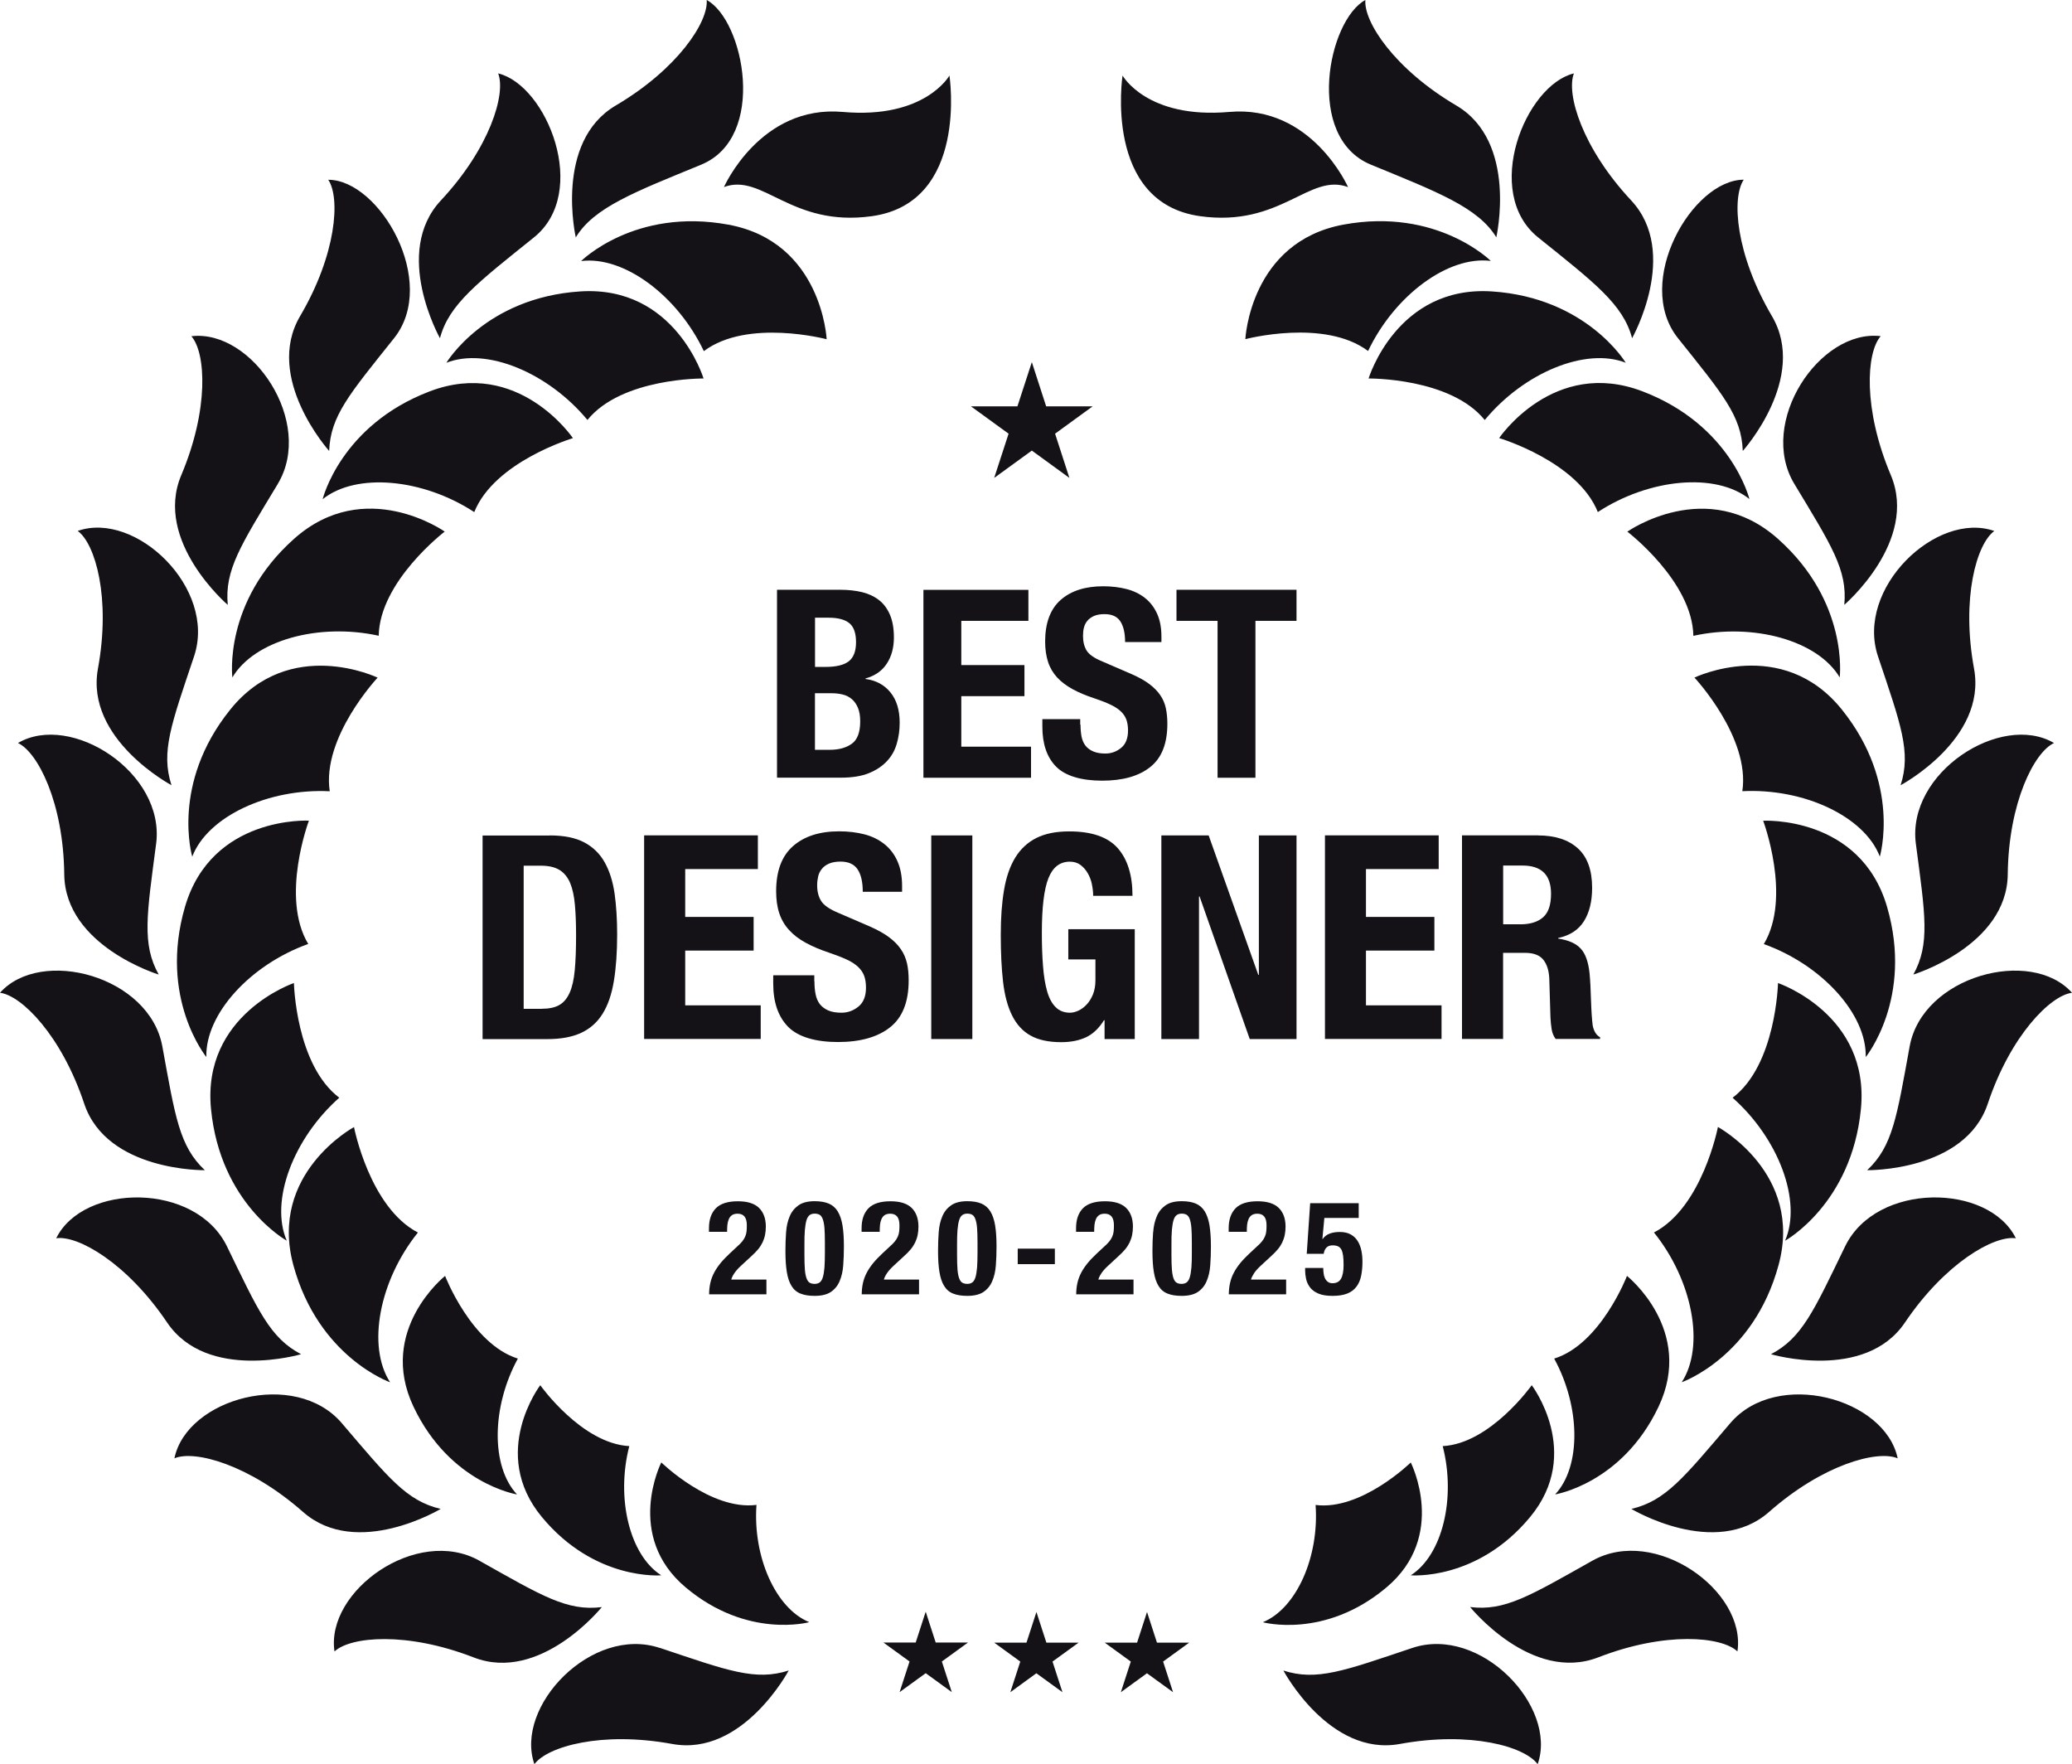 <?xml version="1.0" encoding="UTF-8"?>
<svg xmlns="http://www.w3.org/2000/svg" id="Layer_2" viewBox="0 0 283.46 241.31">
  <defs>
    <style>.cls-1{fill:#141117;}</style>
  </defs>
  <g id="Layer_1-2">
    <path class="cls-1" d="M126.65,220.48l1.36,4.19h4.41l-3.57,2.59,1.36,4.19-3.57-2.59-3.57,2.59,1.36-4.19-3.57-2.59h4.41l1.36-4.19ZM140.42,224.68h-4.41l3.57,2.59-1.36,4.19,3.56-2.59,3.57,2.59-1.36-4.19,3.57-2.59h-4.41l-1.36-4.19-1.36,4.19ZM155.54,224.68h-4.41l3.57,2.59-1.36,4.19,3.57-2.59,3.57,2.59-1.36-4.19,3.57-2.59h-4.41l-1.36-4.19-1.36,4.19Z"></path>
    <path class="cls-1" d="M99.04,25.59s4.97-11.28,16.25-10.28c11.28,1,14.6-4.98,14.6-4.98,0,0,2.67,17.4-10.62,19.24-11.07,1.54-14.93-5.97-20.24-3.98ZM95.93,22.52c9.08-3.73,5.85-19.78.75-22.52.25,2.99-3.98,9.45-12.44,14.43-8.46,4.98-5.47,18.04-5.47,18.04,2.49-4.11,8.09-6.22,17.17-9.95ZM73.05,32.47c7.65-6.16,1.77-20.82-4.9-22.43,1.09,2.79-1.13,10.2-7.83,17.37-6.7,7.17-.13,18.85-.13,18.85,1.22-4.64,5.21-7.64,12.86-13.79ZM53.91,46.26c6.12-7.68-1.97-21.67-9-21.67,1.67,2.49,1.12,10.2-3.86,18.66-4.97,8.46,3.98,18.43,3.98,18.43.18-4.8,2.75-7.74,8.87-15.41ZM96.3,48.02c5.97-4.48,16.79-1.62,16.79-1.62,0,0-.62-13.31-13.44-15.67-12.81-2.36-20.15,4.98-20.15,4.98,5.85-.75,13.19,4.73,16.79,12.32ZM80.36,57.45c4.69-5.8,15.89-5.68,15.89-5.68,0,0-3.86-12.75-16.86-11.91-13,.84-18.32,9.76-18.32,9.76,5.49-2.16,13.94,1.36,19.3,7.83ZM64.88,70.05c2.77-6.93,13.5-10.12,13.5-10.12,0,0-7.45-11.04-19.62-6.39-12.17,4.65-14.62,14.74-14.62,14.74,4.6-3.68,13.72-2.83,20.75,1.77ZM38,66.19c5.06-8.41-3.48-21.19-11.82-20.2,1.98,2.25,2.44,9.96-1.38,19-3.82,9.04,6.36,17.75,6.36,17.75-.45-4.78,1.77-8.14,6.84-16.54ZM26.55,89.77c3.12-9.31-7.99-19.93-15.92-17.15,2.42,1.76,4.54,9.19,2.77,18.84-1.77,9.65,10.06,15.94,10.06,15.94-1.48-4.56-.03-8.33,3.09-17.63ZM21.36,115.41c1.27-9.74-11.66-18.03-18.9-13.78,2.71,1.27,6.22,8.15,6.33,17.96.11,9.81,12.92,13.71,12.92,13.71-2.32-4.19-1.63-8.16-.35-17.9ZM22.21,143.13c-1.77-9.66-16.62-13.6-22.21-7.34,2.97.38,8.42,5.86,11.52,15.17,3.11,9.31,16.5,9.1,16.5,9.1-3.49-3.29-4.05-7.28-5.81-16.93ZM31.05,170.48c-4.29-8.83-19.65-8.64-23.36-1.11,2.96-.44,9.68,3.38,15.17,11.52,5.49,8.13,18.33,4.34,18.33,4.34-4.25-2.23-5.85-5.92-10.14-14.75ZM46.76,194.66c-6.38-7.47-21.2-3.41-22.9,4.81,2.76-1.17,10.22.84,17.59,7.33,7.37,6.49,18.84-.41,18.84-.41-4.67-1.09-7.15-4.26-13.53-11.73ZM65.6,213.48c-8.56-4.81-21.08,4.11-19.84,12.41,2.19-2.05,9.89-2.74,19.03.81,9.15,3.55,17.54-6.88,17.54-6.88-4.76.59-8.18-1.53-16.74-6.34ZM90.27,225.41c-9.31-3.12-19.93,7.98-17.16,15.9,1.77-2.42,9.2-4.54,18.85-2.77,9.65,1.77,15.94-10.05,15.94-10.05-4.56,1.47-8.32.03-17.62-3.09ZM51.81,86.96c.13-7.46,9.03-14.25,9.03-14.25,0,0-10.88-7.68-20.61.99-9.73,8.66-8.44,18.96-8.44,18.96,3-5.07,11.82-7.51,20.03-5.7ZM45.11,108.23c-1.11-7.38,6.55-15.54,6.55-15.54,0,0-12.01-5.78-20.17,4.38-8.17,10.15-5.19,20.1-5.19,20.1,2.11-5.5,10.42-9.36,18.81-8.94ZM42.17,129.12c-3.85-6.39.09-16.87.09-16.87,0,0-13.3-.73-16.95,11.78-3.65,12.51,2.92,20.55,2.92,20.55-.16-5.89,6.03-12.64,13.95-15.47ZM46.42,150.15c-5.96-4.5-6.21-15.69-6.21-15.69,0,0-12.62,4.28-11.34,17.25,1.27,12.97,10.36,17.99,10.36,17.99-2.34-5.41.89-13.98,7.18-19.55ZM57.18,168.59c-6.63-3.44-8.75-14.43-8.75-14.43,0,0-11.72,6.33-8.29,18.91,3.43,12.57,13.23,16,13.23,16-3.21-4.94-1.47-13.93,3.8-20.48ZM70.85,185.83c-6.36-1.98-9.96-11.31-9.96-11.31,0,0-9.31,7.4-4.31,17.91,4.99,10.51,14.15,11.98,14.15,11.98-3.6-3.84-3.48-12.01.12-18.59ZM86.09,197.8c-6.52-.35-12.18-8.33-12.18-8.33,0,0-7.05,9.27.23,18.04,7.27,8.77,16.32,7.96,16.32,7.96-4.34-2.77-6.21-10.56-4.37-17.67ZM103.49,205.84c-6.26.8-13.02-5.81-13.02-5.81,0,0-5.09,10.04,3.35,17.11,8.43,7.08,16.89,4.74,16.89,4.74-4.61-1.88-7.73-8.96-7.22-16.04Z"></path>
    <path class="cls-1" d="M164.19,29.57c-13.29-1.84-10.62-19.24-10.62-19.24,0,0,3.32,5.97,14.6,4.98,11.28-1,16.25,10.28,16.25,10.28-5.31-1.99-9.16,5.52-20.24,3.98ZM204.7,32.47s2.99-13.06-5.47-18.04c-8.46-4.98-12.69-11.45-12.44-14.43-5.1,2.74-8.33,18.78.75,22.52,9.08,3.73,14.68,5.85,17.17,9.95ZM223.28,46.26s6.57-11.68-.13-18.85c-6.7-7.17-8.92-14.57-7.83-17.37-6.67,1.61-12.55,16.27-4.9,22.43,7.65,6.15,11.64,9.15,12.86,13.79ZM238.43,61.67s8.96-9.97,3.98-18.43c-4.98-8.46-5.53-16.17-3.86-18.66-7.02,0-15.12,13.99-9,21.67,6.13,7.67,8.69,10.62,8.87,15.41ZM203.96,35.7s-7.34-7.34-20.15-4.98c-12.81,2.36-13.44,15.67-13.44,15.67,0,0,10.82-2.86,16.79,1.62,3.61-7.59,10.95-13.06,16.79-12.32ZM222.41,49.62s-5.32-8.91-18.32-9.76c-13-.84-16.86,11.91-16.86,11.91,0,0,11.19-.13,15.89,5.68,5.35-6.47,13.81-9.99,19.3-7.83ZM239.33,68.27s-2.45-10.09-14.62-14.74c-12.17-4.65-19.62,6.39-19.62,6.39,0,0,10.73,3.19,13.5,10.12,7.03-4.6,16.14-5.46,20.75-1.77ZM252.31,82.73s10.18-8.7,6.36-17.75c-3.82-9.04-3.36-16.75-1.38-19-8.34-1-16.88,11.79-11.82,20.2,5.07,8.41,7.29,11.77,6.84,16.54ZM260,107.41s11.83-6.28,10.06-15.94c-1.77-9.65.35-17.08,2.77-18.84-7.92-2.78-19.03,7.84-15.91,17.15,3.12,9.31,4.56,13.07,3.09,17.63ZM261.75,133.3s12.81-3.9,12.92-13.71c.11-9.81,3.62-16.7,6.33-17.96-7.24-4.25-20.18,4.04-18.9,13.78,1.28,9.73,1.97,13.7-.35,17.9ZM255.44,160.06s13.39.21,16.5-9.1c3.11-9.31,8.55-14.79,11.52-15.17-5.59-6.26-20.45-2.32-22.21,7.34-1.76,9.66-2.32,13.65-5.81,16.93ZM242.28,185.23s12.84,3.79,18.33-4.34c5.49-8.13,12.2-11.95,15.17-11.52-3.71-7.53-19.08-7.72-23.36,1.11-4.28,8.83-5.89,12.52-10.14,14.75ZM223.18,206.39s11.47,6.9,18.84.41c7.36-6.49,14.83-8.5,17.59-7.33-1.7-8.22-16.52-12.28-22.9-4.81-6.37,7.47-8.86,10.64-13.53,11.73ZM201.12,219.81s8.39,10.43,17.54,6.88c9.15-3.55,16.85-2.86,19.03-.81,1.24-8.3-11.28-17.22-19.84-12.41-8.56,4.81-11.98,6.93-16.74,6.34ZM175.57,228.49s6.29,11.82,15.94,10.05c9.65-1.77,17.08.35,18.85,2.77,2.77-7.92-7.85-19.03-17.16-15.9-9.3,3.12-13.06,4.56-17.62,3.09ZM251.68,92.67s1.29-10.3-8.44-18.96c-9.73-8.67-20.61-.99-20.61-.99,0,0,8.9,6.79,9.03,14.25,8.21-1.81,17.03.63,20.03,5.7ZM257.17,117.16s2.98-9.95-5.19-20.1c-8.16-10.16-20.17-4.38-20.17-4.38,0,0,7.65,8.17,6.55,15.54,8.39-.43,16.7,3.44,18.81,8.94ZM255.24,144.59s6.56-8.04,2.92-20.55c-3.65-12.51-16.95-11.78-16.95-11.78,0,0,3.94,10.48.09,16.87,7.91,2.83,14.1,9.58,13.94,15.47ZM244.22,169.7s9.09-5.02,10.36-17.99c1.28-12.97-11.34-17.25-11.34-17.25,0,0-.25,11.19-6.21,15.69,6.29,5.57,9.52,14.14,7.18,19.55ZM230.08,189.06s9.81-3.43,13.23-16c3.44-12.57-8.29-18.91-8.29-18.91,0,0-2.12,10.99-8.75,14.43,5.27,6.54,7.01,15.54,3.8,20.48ZM212.74,204.41s9.16-1.47,14.15-11.98c5-10.51-4.31-17.91-4.31-17.91,0,0-3.59,9.33-9.96,11.31,3.6,6.58,3.72,14.75.12,18.59ZM193,215.47s9.05.81,16.32-7.96c7.28-8.77.23-18.04.23-18.04,0,0-5.66,7.99-12.18,8.33,1.83,7.11-.03,14.9-4.37,17.67ZM172.76,221.89s8.46,2.34,16.89-4.74c8.44-7.07,3.35-17.11,3.35-17.11,0,0-6.76,6.61-13.02,5.81.51,7.08-2.61,14.16-7.22,16.04Z"></path>
    <polygon class="cls-1" points="141.16 49.53 143.12 55.58 149.48 55.58 144.34 59.32 146.3 65.37 141.16 61.63 136.01 65.37 137.98 59.32 132.83 55.58 139.19 55.58 141.16 49.53"></polygon>
    <path class="cls-1" d="M97.01,177.05c0-.56.06-1.09.17-1.58.11-.49.29-.96.52-1.4s.53-.88.88-1.31c.35-.43.77-.85,1.23-1.29l1.04-.97c.29-.25.52-.49.69-.7.17-.22.31-.43.4-.65.1-.22.16-.45.19-.7.03-.25.04-.54.04-.86,0-1.06-.42-1.58-1.26-1.58-.32,0-.58.07-.77.2-.19.13-.33.31-.43.54s-.17.49-.2.79c-.03.3-.04.62-.04.95h-2.48v-.49c0-1.19.32-2.1.95-2.74.64-.64,1.64-.95,3.01-.95,1.3,0,2.26.3,2.88.9.62.6.94,1.46.94,2.57,0,.41-.04.79-.11,1.14-.07.35-.19.69-.34,1.02-.16.32-.36.64-.61.94s-.56.62-.92.94l-1.44,1.33c-.38.35-.68.69-.9,1.02-.22.33-.35.62-.41.85h4.81v2.02h-7.85Z"></path>
    <path class="cls-1" d="M107.54,168.55c.06-.82.22-1.54.49-2.17.26-.63.66-1.13,1.2-1.51.53-.38,1.27-.57,2.22-.57.78,0,1.42.11,1.94.33.51.22.92.58,1.22,1.07s.52,1.13.65,1.92.19,1.74.19,2.87c0,.89-.03,1.74-.09,2.56-.06.82-.22,1.54-.49,2.17-.26.63-.66,1.12-1.2,1.49-.53.36-1.28.54-2.22.54-.77,0-1.41-.1-1.93-.31-.52-.2-.93-.55-1.23-1.04-.31-.49-.52-1.13-.65-1.92s-.19-1.74-.19-2.87c0-.89.03-1.74.09-2.56ZM110.11,173.64c.04.51.12.91.23,1.21.11.29.25.5.43.6.18.11.41.16.68.16s.52-.07.7-.21c.18-.14.32-.37.42-.7.1-.33.17-.77.22-1.32.04-.55.06-1.24.06-2.05v-1.39c0-.8-.02-1.46-.06-1.97-.04-.51-.12-.91-.23-1.21-.11-.29-.25-.5-.43-.6s-.41-.16-.68-.16-.52.07-.7.21c-.18.14-.32.37-.42.7s-.17.77-.22,1.32-.06,1.24-.06,2.05v1.39c0,.8.02,1.46.06,1.97Z"></path>
    <path class="cls-1" d="M117.89,177.05c0-.56.06-1.09.17-1.58.11-.49.29-.96.52-1.4s.53-.88.88-1.31c.35-.43.77-.85,1.23-1.29l1.04-.97c.29-.25.52-.49.69-.7.17-.22.31-.43.4-.65.1-.22.16-.45.19-.7.03-.25.04-.54.04-.86,0-1.06-.42-1.58-1.26-1.58-.32,0-.58.07-.77.2-.19.13-.33.31-.43.54s-.17.49-.2.79c-.03.3-.04.62-.04.95h-2.48v-.49c0-1.19.32-2.1.95-2.74.64-.64,1.64-.95,3.01-.95,1.3,0,2.26.3,2.88.9.62.6.94,1.46.94,2.57,0,.41-.04.79-.11,1.14-.07.35-.19.69-.34,1.02-.16.32-.36.64-.61.94s-.56.62-.92.94l-1.44,1.33c-.38.35-.68.69-.9,1.02-.22.33-.35.62-.41.85h4.81v2.02h-7.85Z"></path>
    <path class="cls-1" d="M128.42,168.55c.06-.82.22-1.54.49-2.17.26-.63.66-1.13,1.2-1.51.53-.38,1.28-.57,2.22-.57.78,0,1.42.11,1.94.33.51.22.92.58,1.22,1.07s.52,1.13.65,1.92c.13.79.19,1.74.19,2.87,0,.89-.03,1.74-.09,2.56-.06.82-.22,1.54-.49,2.17-.26.63-.66,1.12-1.2,1.49-.53.36-1.28.54-2.22.54-.77,0-1.41-.1-1.93-.31-.52-.2-.93-.55-1.23-1.04-.31-.49-.52-1.13-.65-1.92s-.19-1.74-.19-2.87c0-.89.03-1.74.09-2.56ZM130.99,173.64c.04.51.12.91.23,1.21.11.29.25.5.43.6s.41.16.68.16.52-.07.7-.21c.18-.14.32-.37.42-.7.1-.33.17-.77.22-1.32.04-.55.06-1.24.06-2.05v-1.39c0-.8-.02-1.46-.06-1.97-.04-.51-.12-.91-.23-1.21-.11-.29-.25-.5-.43-.6-.18-.11-.41-.16-.68-.16s-.52.07-.7.21c-.18.14-.32.37-.42.7-.1.33-.17.77-.22,1.32s-.06,1.24-.06,2.05v1.39c0,.8.02,1.46.06,1.97Z"></path>
    <path class="cls-1" d="M144.31,172.91h-5.08v-2.12h5.08v2.12Z"></path>
    <path class="cls-1" d="M147.23,177.05c0-.56.06-1.09.17-1.58.11-.49.29-.96.52-1.4s.53-.88.88-1.31c.35-.43.77-.85,1.23-1.29l1.04-.97c.29-.25.52-.49.69-.7.17-.22.31-.43.4-.65.1-.22.16-.45.19-.7.03-.25.04-.54.04-.86,0-1.06-.42-1.58-1.26-1.58-.32,0-.58.07-.77.2-.19.13-.33.31-.43.54-.1.23-.17.49-.2.79-.03.3-.04.62-.04.95h-2.48v-.49c0-1.19.32-2.1.95-2.74.64-.64,1.64-.95,3.01-.95,1.3,0,2.26.3,2.88.9.62.6.94,1.46.94,2.57,0,.41-.04.79-.11,1.14-.07.35-.19.69-.34,1.02-.16.32-.36.64-.61.94s-.56.62-.92.94l-1.44,1.33c-.38.35-.68.69-.9,1.02-.22.33-.35.62-.41.85h4.81v2.02h-7.85Z"></path>
    <path class="cls-1" d="M157.76,168.55c.06-.82.22-1.54.49-2.17.26-.63.66-1.13,1.2-1.51.53-.38,1.27-.57,2.22-.57.78,0,1.42.11,1.93.33.51.22.92.58,1.22,1.07s.52,1.13.65,1.92c.12.79.19,1.74.19,2.87,0,.89-.03,1.74-.09,2.56-.06.82-.22,1.54-.49,2.17-.26.63-.66,1.12-1.2,1.49-.54.36-1.28.54-2.22.54-.77,0-1.41-.1-1.93-.31-.52-.2-.93-.55-1.23-1.04-.31-.49-.52-1.13-.65-1.92s-.19-1.74-.19-2.87c0-.89.03-1.74.09-2.56ZM160.32,173.64c.04.51.12.91.22,1.21.11.29.25.5.43.6.18.11.41.16.68.16s.52-.07.7-.21c.18-.14.32-.37.42-.7.1-.33.17-.77.22-1.32s.06-1.24.06-2.05v-1.39c0-.8-.02-1.46-.06-1.97-.04-.51-.12-.91-.22-1.21-.11-.29-.25-.5-.43-.6-.18-.11-.41-.16-.68-.16s-.52.07-.7.21c-.18.14-.32.37-.42.7s-.17.77-.22,1.32-.06,1.24-.06,2.05v1.39c0,.8.02,1.46.06,1.97Z"></path>
    <path class="cls-1" d="M168.11,177.05c0-.56.06-1.09.17-1.58.11-.49.29-.96.52-1.4.23-.44.53-.88.88-1.31.35-.43.77-.85,1.23-1.29l1.04-.97c.29-.25.52-.49.69-.7.17-.22.31-.43.4-.65.1-.22.16-.45.19-.7.03-.25.04-.54.04-.86,0-1.06-.42-1.58-1.26-1.58-.32,0-.58.07-.77.2-.19.13-.33.31-.43.54s-.17.49-.2.79c-.03.3-.04.62-.04.95h-2.48v-.49c0-1.19.32-2.1.95-2.74.64-.64,1.64-.95,3.01-.95,1.3,0,2.26.3,2.88.9.62.6.94,1.46.94,2.57,0,.41-.04.79-.11,1.14s-.19.69-.34,1.02c-.16.32-.36.64-.61.94s-.56.62-.92.94l-1.44,1.33c-.38.35-.68.69-.9,1.02-.21.33-.35.62-.41.85h4.81v2.02h-7.85Z"></path>
    <path class="cls-1" d="M181.18,166.57l-.27,2.9h.04c.24-.34.55-.58.94-.73.38-.15.85-.23,1.4-.23.61,0,1.12.12,1.52.35.4.23.72.54.95.93.23.38.4.82.49,1.3.1.49.14.98.14,1.49,0,.71-.06,1.35-.18,1.93-.12.58-.33,1.07-.64,1.48-.31.41-.72.73-1.25.94-.53.21-1.2.32-2.02.32s-1.46-.11-1.95-.32-.88-.5-1.14-.85-.44-.74-.53-1.15c-.09-.41-.13-.8-.13-1.16v-.34h2.48c0,.22.01.44.04.68.02.24.08.47.17.68.09.21.22.38.39.52.17.14.39.21.67.21.54,0,.93-.21,1.16-.62.23-.41.35-1.04.35-1.86,0-.53-.02-.97-.07-1.31-.05-.35-.13-.62-.24-.83-.12-.2-.27-.35-.46-.43-.19-.08-.43-.13-.72-.13-.37,0-.66.1-.86.31-.2.21-.32.5-.37.85h-2.32l.47-6.93h6.64v2.02h-4.7Z"></path>
    <path class="cls-1" d="M114.99,80.67c1.06,0,2.03.11,2.93.32.9.22,1.67.58,2.32,1.08.65.5,1.15,1.18,1.51,2.02.36.84.54,1.87.54,3.1,0,1.39-.32,2.59-.97,3.58-.65,1-1.62,1.67-2.92,2.03v.07c1.44.19,2.58.8,3.42,1.84.84,1.03,1.26,2.41,1.26,4.14,0,1.01-.13,1.97-.4,2.88-.26.91-.71,1.71-1.35,2.39s-1.46,1.23-2.48,1.64-2.29.61-3.8.61h-8.75v-25.7h8.68ZM112.97,91.22c1.44,0,2.49-.26,3.15-.77.66-.52.99-1.39.99-2.61s-.3-2.09-.9-2.59c-.6-.5-1.55-.76-2.84-.76h-1.87v6.73h1.48ZM113.51,102.56c1.25,0,2.26-.28,3.02-.83.77-.55,1.15-1.57,1.15-3.06,0-.74-.1-1.36-.31-1.85-.2-.49-.48-.89-.83-1.19-.35-.3-.76-.51-1.24-.63-.48-.12-1.01-.18-1.58-.18h-2.23v7.74h2.02Z"></path>
    <path class="cls-1" d="M140.69,84.92h-9.18v6.05h8.64v4.25h-8.64v6.91h9.54v4.25h-14.72v-25.7h14.36v4.25Z"></path>
    <path class="cls-1" d="M147.82,99.11c0,.6.05,1.15.14,1.64.1.49.28.91.54,1.24.26.34.62.6,1.06.79.44.19,1,.29,1.67.29.79,0,1.51-.26,2.14-.77s.95-1.31.95-2.39c0-.58-.08-1.07-.23-1.49-.16-.42-.41-.8-.77-1.13-.36-.34-.83-.64-1.42-.92-.59-.28-1.31-.56-2.18-.85-1.15-.38-2.15-.8-2.99-1.26-.84-.46-1.54-.99-2.11-1.6-.56-.61-.98-1.32-1.24-2.12-.26-.8-.4-1.73-.4-2.79,0-2.54.71-4.44,2.12-5.69,1.42-1.25,3.36-1.87,5.83-1.87,1.15,0,2.21.13,3.19.38.97.25,1.81.66,2.52,1.22.71.56,1.26,1.28,1.66,2.16.4.88.59,1.93.59,3.15v.72h-4.97c0-1.22-.22-2.17-.65-2.83s-1.15-.99-2.16-.99c-.58,0-1.06.08-1.44.25-.38.17-.69.39-.92.67-.23.28-.38.59-.47.95s-.12.73-.12,1.12c0,.79.17,1.46.5,2,.34.54,1.05,1.04,2.16,1.49l4,1.73c.98.43,1.79.88,2.41,1.35s1.12.97,1.49,1.51c.37.54.63,1.13.77,1.78.14.65.21,1.37.21,2.16,0,2.71-.79,4.69-2.36,5.92-1.57,1.24-3.76,1.85-6.57,1.85s-5.02-.64-6.28-1.91c-1.26-1.27-1.89-3.1-1.89-5.47v-1.04h5.18v.76Z"></path>
    <path class="cls-1" d="M177.37,84.92h-5.62v21.46h-5.18v-21.46h-5.62v-4.25h16.42v4.25Z"></path>
    <path class="cls-1" d="M75.22,114.27c1.95,0,3.52.32,4.72.96,1.2.64,2.13,1.55,2.79,2.73.66,1.18,1.11,2.61,1.35,4.27.23,1.66.35,3.52.35,5.58,0,2.44-.15,4.57-.45,6.38-.3,1.81-.81,3.3-1.54,4.47-.73,1.17-1.7,2.04-2.93,2.61-1.22.57-2.77.86-4.64.86h-8.85v-27.85h9.2ZM74.13,137.98c.99,0,1.78-.17,2.38-.51.6-.34,1.07-.9,1.42-1.68.35-.78.58-1.81.7-3.08.12-1.27.18-2.86.18-4.76,0-1.59-.05-2.98-.16-4.17-.1-1.2-.32-2.19-.64-2.98-.33-.79-.81-1.39-1.44-1.79-.64-.4-1.49-.6-2.55-.6h-2.38v19.58h2.5Z"></path>
    <path class="cls-1" d="M103.69,118.87h-9.95v6.55h9.36v4.6h-9.36v7.49h10.33v4.6h-15.95v-27.85h15.56v4.6Z"></path>
    <path class="cls-1" d="M111.42,134.23c0,.65.05,1.24.16,1.77.1.53.3.98.58,1.35.29.36.67.65,1.15.86.48.21,1.08.31,1.81.31.86,0,1.63-.28,2.32-.84.69-.56,1.03-1.42,1.03-2.59,0-.62-.08-1.16-.25-1.62-.17-.45-.45-.86-.84-1.23-.39-.36-.9-.7-1.54-.99-.64-.3-1.42-.6-2.36-.92-1.25-.42-2.33-.87-3.24-1.37-.91-.49-1.67-1.07-2.28-1.74-.61-.66-1.06-1.43-1.35-2.3-.29-.87-.43-1.88-.43-3.02,0-2.76.77-4.81,2.3-6.16s3.64-2.03,6.32-2.03c1.25,0,2.4.14,3.45.41,1.05.27,1.96.72,2.73,1.33.77.61,1.37,1.39,1.79,2.34.43.95.64,2.09.64,3.41v.78h-5.38c0-1.33-.23-2.35-.7-3.06-.47-.71-1.25-1.07-2.34-1.07-.62,0-1.14.09-1.56.27-.42.18-.75.42-.99.72-.25.3-.42.64-.51,1.03-.09.39-.14.79-.14,1.21,0,.86.18,1.58.55,2.16.36.58,1.14,1.12,2.34,1.62l4.33,1.87c1.07.47,1.94.96,2.61,1.46.68.51,1.22,1.05,1.62,1.64.4.58.68,1.23.84,1.93.16.7.23,1.48.23,2.34,0,2.94-.85,5.08-2.55,6.42-1.7,1.34-4.08,2.01-7.12,2.01s-5.44-.69-6.81-2.07c-1.36-1.38-2.05-3.35-2.05-5.93v-1.13h5.62v.82Z"></path>
    <path class="cls-1" d="M127.4,114.27h5.62v27.85h-5.62v-27.85Z"></path>
    <path class="cls-1" d="M149.38,120.94c-.12-.55-.31-1.05-.57-1.5-.26-.45-.59-.83-.99-1.13-.4-.3-.89-.45-1.46-.45-1.35,0-2.33.75-2.93,2.26-.6,1.51-.9,4-.9,7.49,0,1.66.05,3.17.16,4.52.1,1.35.29,2.5.56,3.45.27.95.66,1.68,1.17,2.18.51.51,1.16.76,1.97.76.34,0,.71-.09,1.11-.27.4-.18.78-.45,1.13-.82.35-.36.64-.82.88-1.38.23-.56.35-1.22.35-1.97v-2.85h-3.71v-4.13h9.09v15.02h-4.13v-2.57h-.08c-.68,1.09-1.49,1.87-2.44,2.32-.95.45-2.09.68-3.41.68-1.72,0-3.11-.3-4.19-.9-1.08-.6-1.92-1.52-2.54-2.77s-1.02-2.79-1.23-4.62-.31-3.96-.31-6.38.15-4.39.45-6.16c.3-1.77.81-3.24,1.54-4.43.73-1.18,1.69-2.07,2.88-2.67,1.2-.6,2.69-.9,4.49-.9,3.07,0,5.28.76,6.63,2.28s2.03,3.7,2.03,6.53h-5.38c0-.52-.06-1.05-.18-1.6Z"></path>
    <path class="cls-1" d="M172.14,133.34h.08v-19.07h5.15v27.85h-6.4l-6.86-19.5h-.08v19.5h-5.15v-27.85h6.47l6.79,19.07Z"></path>
    <path class="cls-1" d="M196.82,118.87h-9.95v6.55h9.36v4.6h-9.36v7.49h10.34v4.6h-15.95v-27.85h15.56v4.6Z"></path>
    <path class="cls-1" d="M210.4,114.27c2.34,0,4.16.59,5.46,1.77s1.95,2.98,1.95,5.4c0,1.87-.38,3.4-1.13,4.58-.75,1.18-1.92,1.94-3.51,2.28v.08c1.4.21,2.43.66,3.08,1.37.65.7,1.05,1.83,1.21,3.39.05.52.09,1.09.12,1.7.03.61.05,1.29.08,2.05.05,1.48.13,2.61.23,3.39.16.78.49,1.31,1.01,1.6v.23h-6.08c-.29-.39-.47-.84-.55-1.35-.08-.51-.13-1.03-.16-1.58l-.16-5.34c-.05-1.09-.32-1.95-.82-2.57s-1.33-.94-2.5-.94h-3v11.78h-5.62v-27.85h10.38ZM207.98,126.43c1.35,0,2.39-.32,3.12-.96.73-.64,1.09-1.71,1.09-3.22,0-2.57-1.3-3.86-3.9-3.86h-2.65v8.03h2.34Z"></path>
  </g>
</svg>
